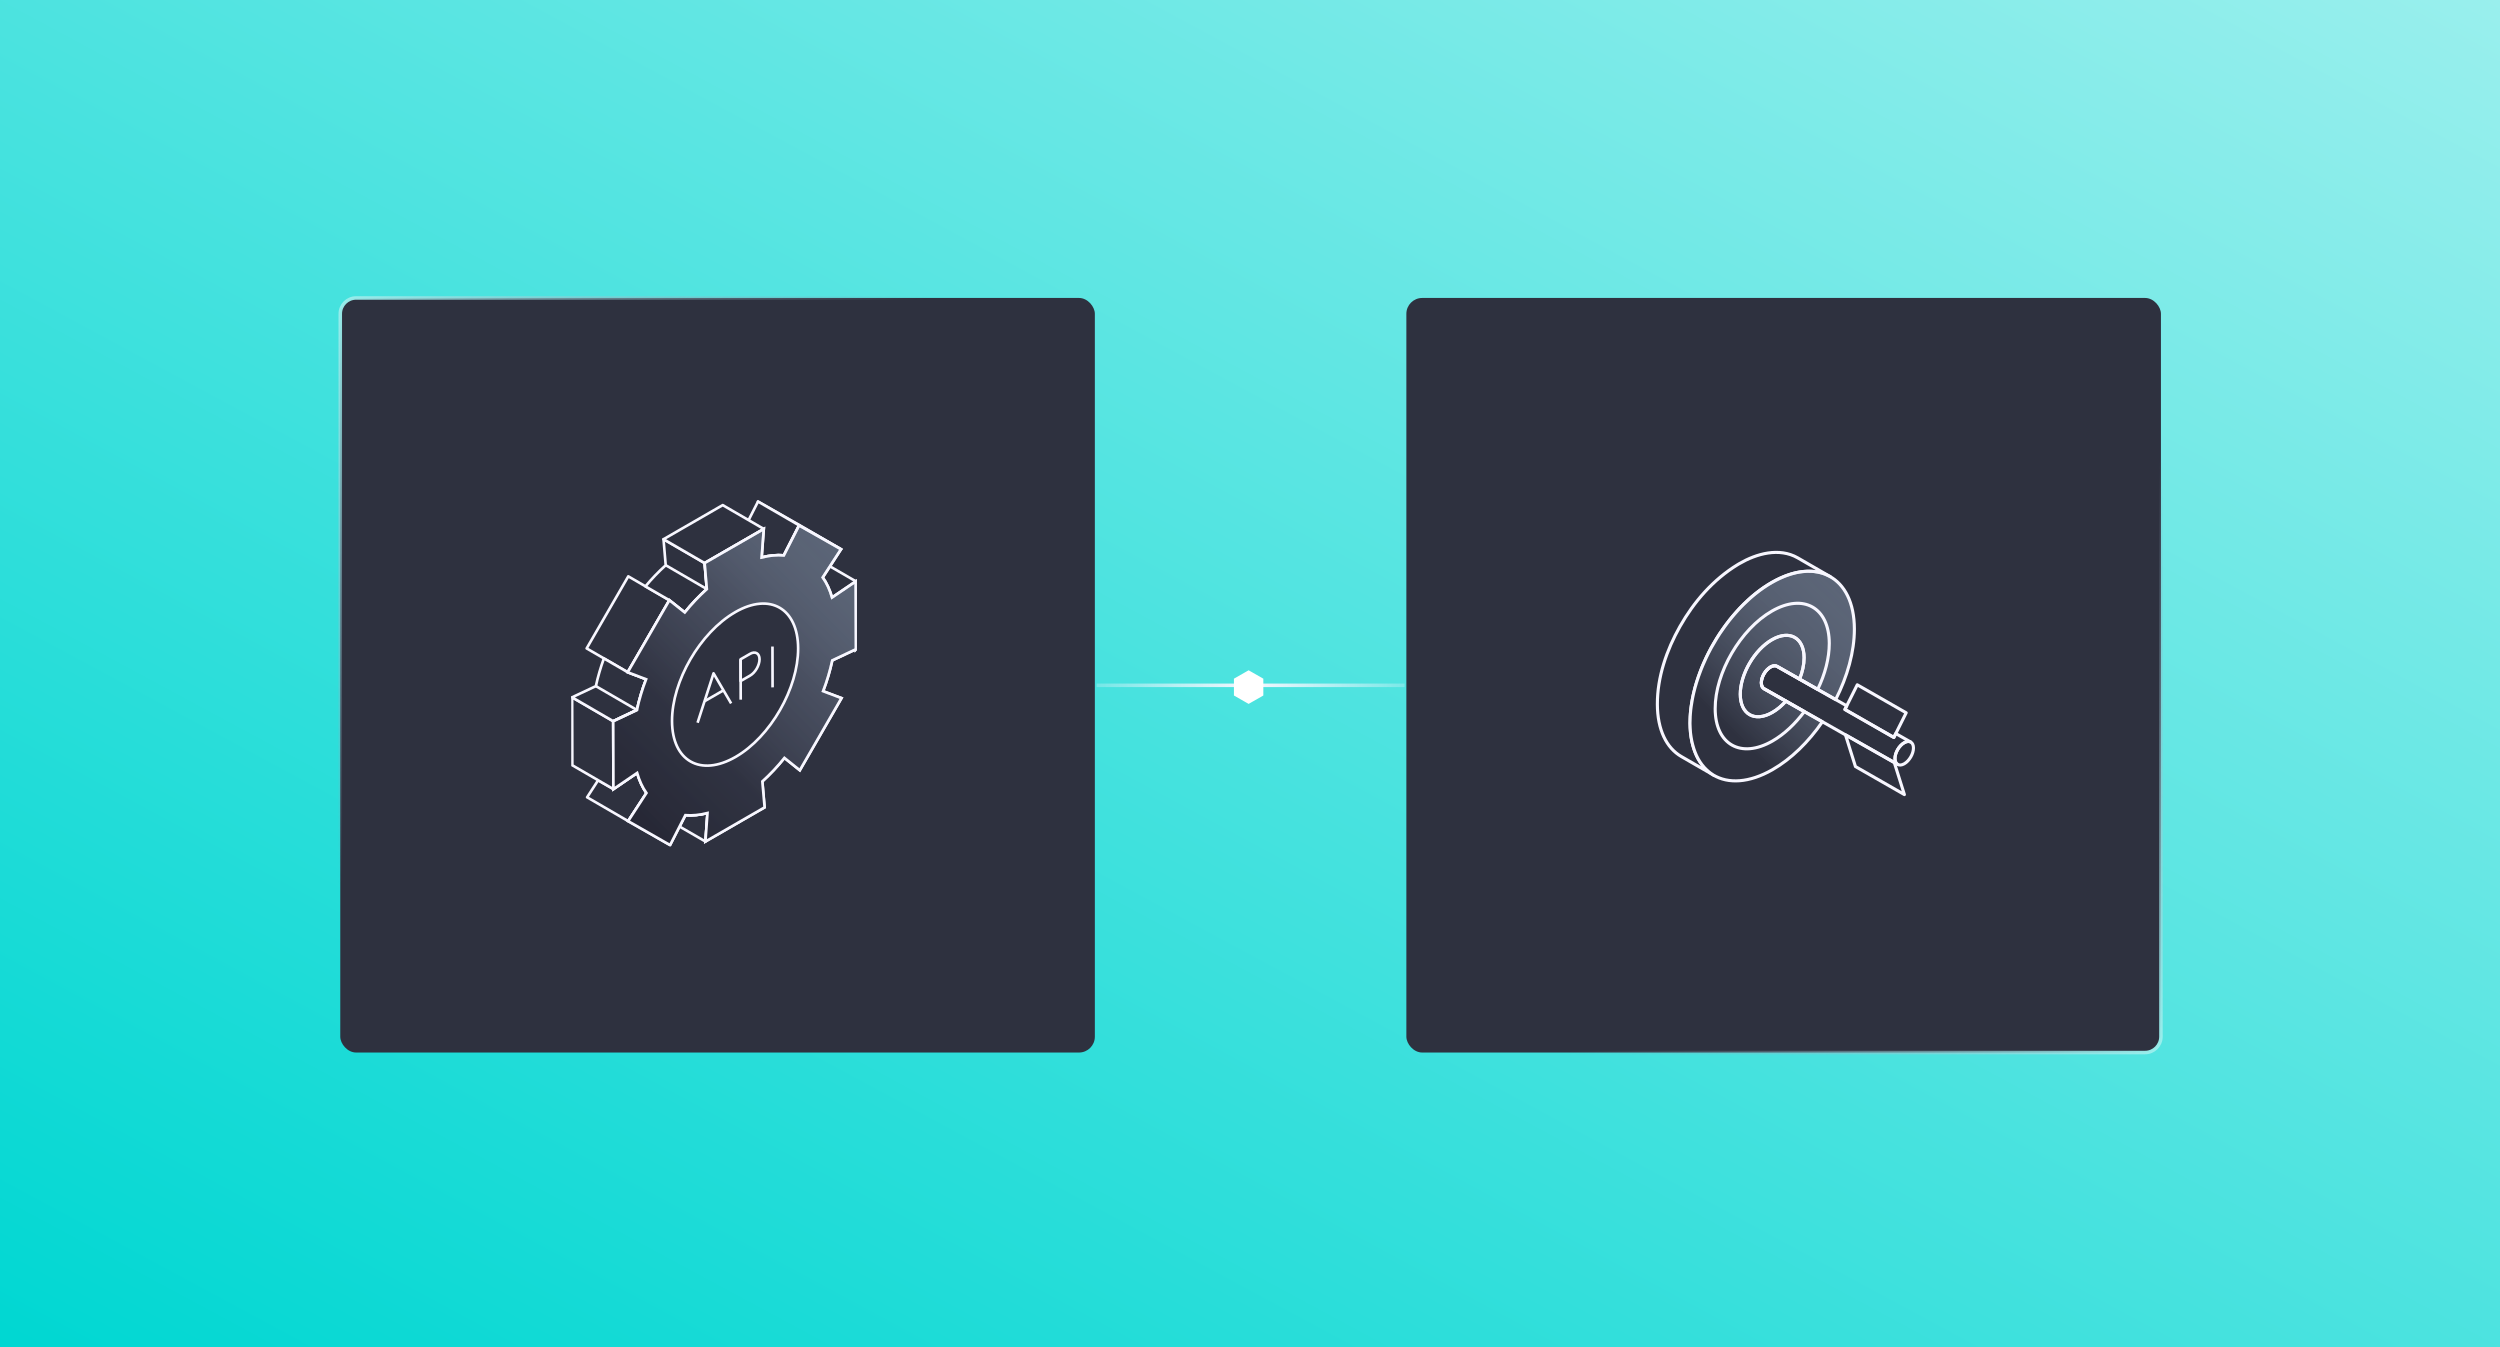 <svg width="709" height="382" viewBox="0 0 709 382" fill="none" xmlns="http://www.w3.org/2000/svg">
<rect x="0" y="0" width="709" height="382" fill="#808080" stroke="none"/>
<g clip-path="url(#clip0_1705_3347)">
<rect width="709" height="382" fill="white"/>
<rect width="709" height="382" fill="url(#paint0_linear_1705_3347)"/>
<rect x="96.5" y="84.5" width="214" height="214" rx="4.5" fill="#2E313F" stroke="url(#paint1_linear_1705_3347)"/>
<rect x="612.844" y="298.5" width="214" height="214" rx="4.5" transform="rotate(180 612.844 298.5)" fill="#2E313F" stroke="url(#paint2_linear_1705_3347)"/>
<line x1="311" y1="194.359" x2="398.344" y2="194.359" stroke="url(#paint3_linear_1705_3347)"/>
<path d="M358.031 192.62L354.112 190.38L350.193 192.62V197.099L354.112 199.339L358.031 197.099V192.62Z" fill="white" stroke="white" stroke-width="0.5" stroke-miterlimit="10"/>
<path d="M493.266 159.856C498.169 156.994 504.594 155.211 509.836 158.212L519.102 163.56C514.871 161.115 509.003 161.455 502.52 165.167C489.637 172.535 479.249 190.399 479.295 205.05C479.324 212.348 481.922 217.48 486.095 219.9L476.829 214.552C472.639 212.135 470.045 207.004 470.028 199.718C470.004 191.998 472.668 184.332 476.445 177.654C480.404 170.65 485.864 164.362 492.804 160.13C492.957 160.036 493.114 159.946 493.27 159.852L493.266 159.856Z" stroke="#F8F7FF" stroke-width="0.88" stroke-linecap="round" stroke-linejoin="round"/>
<path d="M502.128 189.16C502.858 188.751 503.51 188.702 503.988 188.988L510.359 192.599L515.494 195.514L520.595 198.397C523.914 191.887 525.919 184.83 525.902 178.382C525.886 170.912 523.151 165.727 518.797 163.397C518.417 163.192 518.017 163.02 517.621 162.845C517.415 162.767 517.209 162.701 517.003 162.624C516.797 162.562 516.59 162.497 516.368 162.436C515.733 162.276 515.065 162.154 514.38 162.072C514.157 162.055 513.918 162.039 513.696 162.023C512.871 161.974 512.009 162.006 511.139 162.117C510.854 162.149 510.566 162.194 510.265 162.243C509.947 162.293 509.613 162.354 509.279 162.432C508.85 162.542 508.421 162.652 507.976 162.779C507.547 162.906 507.102 163.061 506.656 163.221C506.322 163.347 505.972 163.491 505.638 163.63C505.304 163.769 504.953 163.928 504.603 164.088C503.918 164.402 503.238 164.783 502.52 165.175C500.916 166.091 499.341 167.175 497.831 168.389L496.974 169.096C496.689 169.333 496.417 169.571 496.149 169.82C495.609 170.307 495.068 170.83 494.528 171.349C494.178 171.697 493.827 172.057 493.464 172.421C492.94 172.973 492.429 173.541 491.938 174.121C491.699 174.42 491.448 174.706 491.192 175.005C490.936 175.303 490.701 175.602 490.462 175.904C490.223 176.207 489.984 176.501 489.761 176.82C489.522 177.135 489.283 177.45 489.06 177.765C488.615 178.394 488.169 179.04 487.724 179.686C487.439 180.128 487.167 180.57 486.883 181.011C486.342 181.894 485.819 182.794 485.307 183.706C484.99 184.29 484.689 184.871 484.384 185.472C484.21 185.803 484.049 186.151 483.893 186.482C483.559 187.189 483.241 187.901 482.94 188.608C482.767 189.017 482.59 189.442 482.433 189.851C482.194 190.481 481.955 191.111 481.732 191.74C481.509 192.37 481.303 192.983 481.113 193.617V193.633C480.812 194.578 480.557 195.539 480.334 196.5L480.095 197.587C480.016 197.951 479.95 198.311 479.889 198.675C479.794 199.194 479.699 199.713 479.633 200.237C479.522 200.96 479.443 201.688 479.394 202.396C479.361 202.694 479.344 202.993 479.332 203.295V203.455C479.299 203.958 479.282 204.481 479.282 204.984V205.254C479.282 205.679 479.299 206.104 479.332 206.513C479.348 206.906 479.381 207.302 479.41 207.678C479.41 207.74 479.427 207.805 479.427 207.867C479.476 208.23 479.522 208.574 479.571 208.921C479.633 209.33 479.699 209.727 479.777 210.103C479.856 210.496 479.95 210.876 480.049 211.236C480.144 211.612 480.239 211.959 480.367 212.323C480.478 212.671 480.606 213.018 480.734 213.35C481.241 214.674 481.893 215.84 482.672 216.85C482.833 217.07 483.006 217.275 483.179 217.463C483.229 217.541 483.291 217.622 483.369 217.684C483.542 217.888 483.736 218.076 483.926 218.252C484.132 218.473 484.371 218.677 484.61 218.865C484.784 219.025 484.961 219.148 485.151 219.291C485.373 219.45 485.596 219.605 485.835 219.749C485.852 219.749 485.885 219.765 485.897 219.798C490.14 222.349 496.083 222.051 502.664 218.285C508.005 215.226 512.916 210.389 516.826 204.702L511.708 201.803L506.479 198.838L500.281 195.326C499.802 195.056 499.518 194.476 499.518 193.654C499.501 191.998 500.677 189.998 502.124 189.164L502.128 189.16Z" fill="url(#paint4_linear_1705_3347)" stroke="#F8F7FF" stroke-width="0.88" stroke-linecap="round" stroke-linejoin="round"/>
<path d="M499.522 193.65C499.522 194.467 499.807 195.052 500.285 195.322L506.483 198.834C505.324 200.143 504.005 201.263 502.619 202.048C497.629 204.914 493.559 202.6 493.543 196.896C493.526 191.209 497.563 184.258 502.553 181.408C507.559 178.541 511.63 180.856 511.642 186.543C511.642 188.481 511.18 190.579 510.355 192.595L503.984 188.984C503.506 188.702 502.854 188.747 502.124 189.156C500.677 189.99 499.501 191.994 499.518 193.646L499.522 193.65Z" stroke="#F8F7FF" stroke-width="0.88" stroke-linecap="round" stroke-linejoin="round"/>
<path d="M506.483 198.834C505.324 200.143 504.005 201.263 502.619 202.048C497.629 204.914 493.559 202.6 493.543 196.896C493.526 191.209 497.563 184.258 502.553 181.408C507.559 178.541 511.63 180.856 511.642 186.543C511.642 188.481 511.18 190.579 510.355 192.595M515.494 195.51C517.576 191.225 518.784 186.654 518.784 182.463C518.751 172.298 511.473 168.168 502.541 173.291C493.625 178.398 486.392 190.816 486.425 200.977C486.441 211.158 493.72 215.284 502.652 210.164C506.005 208.243 509.122 205.278 511.712 201.799L506.483 198.834C505.324 200.143 504.005 201.263 502.619 202.048C497.629 204.914 493.559 202.6 493.543 196.896C493.526 191.209 497.563 184.258 502.553 181.408C507.559 178.541 511.63 180.856 511.642 186.543C511.642 188.481 511.18 190.579 510.355 192.595L515.489 195.51H515.494Z" stroke="#F8F7FF" stroke-width="0.88" stroke-linecap="round" stroke-linejoin="round"/>
<path d="M540.084 225.342L526.207 217.397L523.378 208.402L537.222 216.249L540.084 225.342Z" stroke="#F8F7FF" stroke-width="0.88" stroke-linecap="round" stroke-linejoin="round"/>
<path d="M541.799 210.401C541.337 210.181 540.719 210.242 540.034 210.639C538.587 211.456 537.412 213.476 537.412 215.116C537.412 215.275 537.428 215.414 537.445 215.541C537.461 215.635 537.478 215.729 537.506 215.823C537.568 216.093 537.68 216.31 537.824 216.469C537.873 216.547 537.935 216.612 538.014 216.657L538.047 216.69C538.08 216.723 538.125 216.751 538.175 216.784L500.285 195.322C499.807 195.052 499.522 194.471 499.522 193.65C499.506 191.994 500.681 189.994 502.128 189.16C502.858 188.751 503.51 188.702 503.988 188.988L523.729 200.175L523.222 201.202L537.098 209.142L537.655 208.038L541.803 210.401H541.799Z" stroke="#F8F7FF" stroke-width="0.88" stroke-linecap="round" stroke-linejoin="round"/>
<path d="M540.03 210.634C541.478 209.804 542.653 210.471 542.657 212.122C542.661 213.77 541.494 215.778 540.047 216.608C538.599 217.438 537.42 216.771 537.416 215.124C537.412 213.472 538.583 211.464 540.03 210.634Z" stroke="#F8F7FF" stroke-width="0.88" stroke-linecap="round" stroke-linejoin="round"/>
<path d="M540.591 202.151L537.09 209.143L523.217 201.202L526.719 194.21L540.591 202.151Z" stroke="#F8F7FF" stroke-width="0.88" stroke-linecap="round" stroke-linejoin="round"/>
<g clip-path="url(#clip1_1705_3347)">
<path d="M200.635 230.587L200.056 238.649L192.712 234.402L194.355 231.192C196.307 231.359 198.419 231.128 200.642 230.594L200.635 230.587Z" fill="#2E313F" stroke="#F8F7FF" stroke-width="0.75" stroke-linejoin="round"/>
<path d="M242.697 164.859L235.373 160.613" stroke="#F8F7FF" stroke-width="0.75" stroke-linejoin="round"/>
<path d="M183.327 224.906L178.142 232.865L166.502 226.109L169.633 221.278L173.968 223.787L180.693 219.206C181.337 221.38 182.206 223.311 183.327 224.906Z" fill="#2E313F" stroke="#F8F7FF" stroke-width="0.75" stroke-linejoin="round"/>
<path d="M226.62 149.006L214.967 142.244L226.877 149L238.523 155.762L226.62 149.006Z" fill="#2E313F" stroke="#F8F7FF" stroke-width="0.75" stroke-linejoin="round"/>
<path d="M212.294 147.514L214.974 142.244L226.639 149L222.304 157.48C220.333 157.312 218.239 157.518 216.017 158.078" fill="#2E313F"/>
<path d="M212.294 147.514L214.974 142.244L226.639 149L222.304 157.48C220.333 157.312 218.239 157.518 216.017 158.078" stroke="#F8F7FF" stroke-width="0.75" stroke-linejoin="round"/>
<path d="M189.84 170.231L189.447 170.933L178.013 190.646L166.374 183.89L178.181 163.45L183.057 166.288L189.84 170.231Z" fill="#2E313F" stroke="#F8F7FF" stroke-width="0.75" stroke-linejoin="round"/>
<path d="M200.448 167.06C199.888 167.555 199.328 168.076 198.806 168.617C197.704 169.652 196.667 170.772 195.675 171.911C195.199 172.49 194.703 173.095 194.2 173.693L189.839 170.232L183.05 166.294C184.835 164.139 186.767 162.125 188.796 160.304L188.171 152.925L199.811 159.68L200.436 167.06H200.448Z" fill="#2E313F" stroke="#F8F7FF" stroke-width="0.75" stroke-linejoin="round"/>
<path d="M173.962 223.793L162.309 217.031L162.258 197.775L173.904 204.537L173.962 223.793Z" fill="#2E313F" stroke="#F8F7FF" stroke-width="0.75" stroke-linejoin="round"/>
<path d="M183.244 192.634C182.123 195.516 181.253 198.437 180.628 201.339V201.358L173.904 204.53L162.245 197.755L168.989 194.583C169.549 191.971 170.316 189.34 171.269 186.728L178.013 190.646L183.244 192.634Z" fill="#2E313F" stroke="#F8F7FF" stroke-width="0.75" stroke-linejoin="round"/>
<path d="M202.394 144.728L204.957 143.248L216.61 150.01L199.83 159.686L188.178 152.925L202.394 144.728Z" fill="#2E313F" stroke="#F8F7FF" stroke-width="0.75" stroke-linejoin="round"/>
<path d="M242.762 184.122L236.037 187.288C235.412 190.196 234.542 193.142 233.435 196.018L238.652 197.987L226.826 218.447L222.465 214.947C220.507 217.391 218.413 219.605 216.204 221.612L216.842 228.972L200.062 238.649L200.642 230.581C198.426 231.134 196.307 231.346 194.361 231.186L190.033 239.659L178.142 232.871L183.327 224.906C182.206 223.317 181.324 221.38 180.686 219.206L173.962 223.793L173.91 204.53L180.635 201.345C181.26 198.437 182.129 195.51 183.237 192.634L178.02 190.652L189.833 170.219L194.194 173.686C196.133 171.287 198.245 169.061 200.455 167.06L199.83 159.686L216.61 150.01L216.011 158.084C218.227 157.531 220.326 157.325 222.291 157.499L226.613 149.006L238.517 155.768L233.332 163.753C234.452 165.342 235.335 167.259 235.972 169.44L242.697 164.872L242.749 184.135L242.762 184.122Z" fill="#2E313F" stroke="#F8F7FF" stroke-width="0.75" stroke-miterlimit="10"/>
<path d="M242.762 184.122L236.037 187.288C235.412 190.196 234.542 193.142 233.435 196.018L238.652 197.987L226.826 218.447L222.465 214.947C220.507 217.391 218.413 219.605 216.204 221.612L216.842 228.972L200.062 238.649L200.642 230.581C198.426 231.134 196.307 231.346 194.361 231.186L190.033 239.659L178.142 232.871L183.327 224.906C182.206 223.317 181.324 221.38 180.686 219.206L173.962 223.793L173.91 204.53L180.635 201.345C181.26 198.437 182.129 195.51 183.237 192.634L178.02 190.652L189.833 170.219L194.194 173.686C196.133 171.287 198.245 169.061 200.455 167.06L199.83 159.686L216.61 150.01L216.011 158.084C218.227 157.531 220.326 157.325 222.291 157.499L226.613 149.006L238.517 155.768L233.332 163.753C234.452 165.342 235.335 167.259 235.972 169.44L242.697 164.872L242.749 184.135L242.762 184.122Z" fill="url(#paint5_linear_1705_3347)" stroke="#F8F7FF" stroke-width="0.75" stroke-miterlimit="10"/>
<path d="M180.628 201.339V201.365L173.904 204.53L180.628 201.339Z" fill="#2E313F" stroke="#F8F7FF" stroke-width="0.75" stroke-linejoin="round"/>
<path d="M168.989 194.59L180.635 201.352" stroke="#F8F7FF" stroke-width="0.75" stroke-linejoin="round"/>
<path d="M188.796 160.291L200.455 167.06" stroke="#F8F7FF" stroke-width="0.75" stroke-linejoin="round"/>
<path d="M208.506 173.609C218.375 167.915 226.317 172.548 226.349 183.878C226.381 195.208 218.491 208.963 208.622 214.657C198.658 220.402 190.619 215.828 190.587 204.504C190.554 193.181 198.542 179.361 208.506 173.616V173.609Z" fill="#2E313F" stroke="#F8F7FF" stroke-width="0.75" stroke-linejoin="round"/>
<path d="M212.713 185.435C214.188 184.585 215.399 185.274 215.405 186.966C215.405 188.658 214.207 190.743 212.732 191.598L210.052 193.142L210.033 186.979L212.713 185.435Z" fill="#2E313F" stroke="#F8F7FF" stroke-width="0.75" stroke-linejoin="round"/>
<path d="M210.065 198.431L210.033 186.979" stroke="#F8F7FF" stroke-width="0.75" stroke-linejoin="round"/>
<path d="M197.833 204.968L202.362 190.955L207.347 199.486" fill="#2E313F"/>
<path d="M197.833 204.968L202.362 190.955L207.347 199.486" stroke="#F8F7FF" stroke-width="0.75" stroke-linejoin="round"/>
<path d="M205.163 195.78L199.836 198.849" stroke="#F8F7FF" stroke-width="0.75" stroke-linejoin="round"/>
<path d="M219.07 183.35L219.102 194.937" stroke="#F8F7FF" stroke-width="0.75" stroke-linejoin="round"/>
</g>
</g>
<defs>
<linearGradient id="paint0_linear_1705_3347" x1="0" y1="382" x2="319.023" y2="-210.114" gradientUnits="userSpaceOnUse">
<stop stop-color="#00D7D2"/>
<stop offset="1" stop-color="#99EFED"/>
</linearGradient>
<linearGradient id="paint1_linear_1705_3347" x1="96" y1="84" x2="311" y2="299" gradientUnits="userSpaceOnUse">
<stop stop-color="#99EFED"/>
<stop offset="0.389" stop-color="#8999AF" stop-opacity="0"/>
</linearGradient>
<linearGradient id="paint2_linear_1705_3347" x1="613.344" y1="299" x2="828.344" y2="514" gradientUnits="userSpaceOnUse">
<stop stop-color="#99EFED"/>
<stop offset="0.389" stop-color="#8999AF" stop-opacity="0"/>
</linearGradient>
<linearGradient id="paint3_linear_1705_3347" x1="311" y1="195.359" x2="398.344" y2="195.359" gradientUnits="userSpaceOnUse">
<stop stop-color="#F8F7FF" stop-opacity="0.25"/>
<stop offset="0.5" stop-color="#F8F7FF"/>
<stop offset="1" stop-color="#F8F7FF" stop-opacity="0.25"/>
</linearGradient>
<linearGradient id="paint4_linear_1705_3347" x1="479.3" y1="214.26" x2="524.348" y2="167.705" gradientUnits="userSpaceOnUse">
<stop offset="0.2" stop-color="#2E313F"/>
<stop offset="1" stop-color="#8999AF" stop-opacity="0.5"/>
</linearGradient>
<linearGradient id="paint5_linear_1705_3347" x1="173.936" y1="228.683" x2="242.655" y2="159.889" gradientUnits="userSpaceOnUse">
<stop stop-color="#262735"/>
<stop offset="0.32" stop-color="#303342" stop-opacity="0.95"/>
<stop offset="0.66" stop-color="#51586A" stop-opacity="0.78"/>
<stop offset="0.99" stop-color="#8696AC" stop-opacity="0.51"/>
<stop offset="1" stop-color="#8999AF" stop-opacity="0.5"/>
</linearGradient>
<clipPath id="clip0_1705_3347">
<rect width="709" height="382" fill="white"/>
</clipPath>
<clipPath id="clip1_1705_3347">
<rect width="81" height="98" fill="white" transform="translate(162 142)"/>
</clipPath>
</defs>
</svg>
